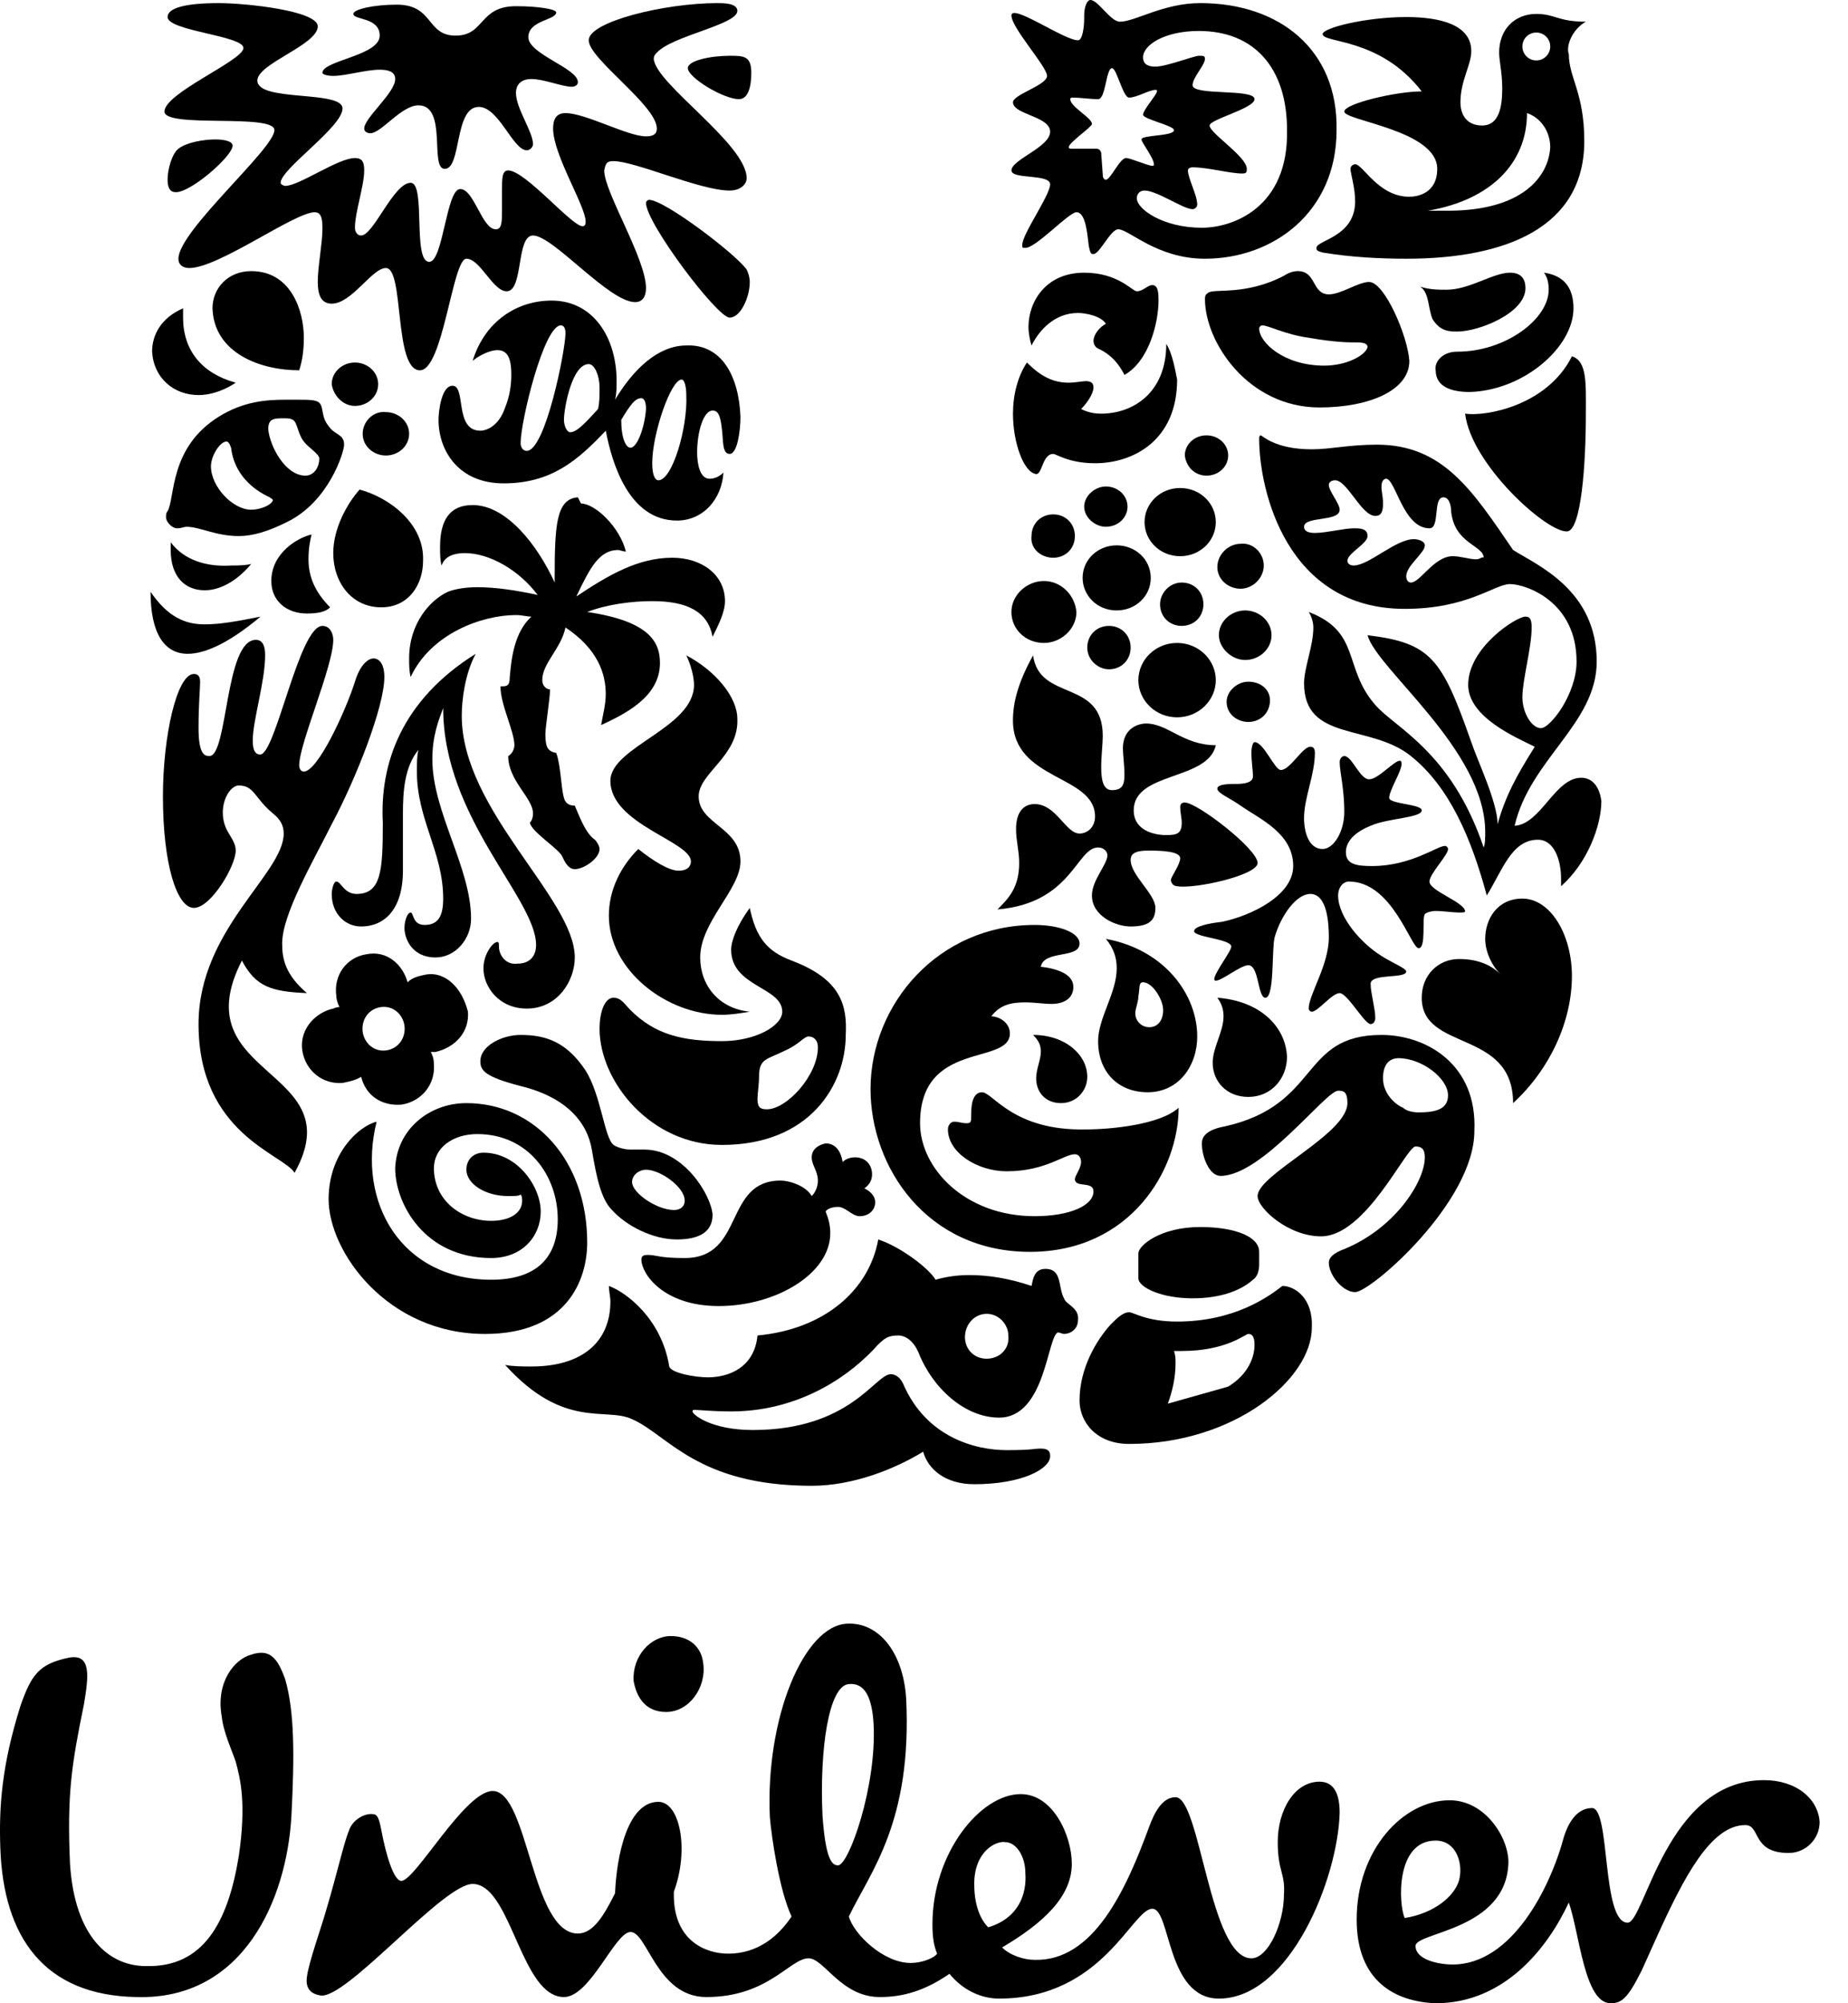 <svg width="60" height="65" viewBox="0 0 60 65" fill="none" xmlns="http://www.w3.org/2000/svg">
<path d="M57.27 57.761C58.325 57.761 59.029 58.364 59.079 59.118C59.079 59.671 58.627 60.124 58.074 60.124C56.867 60.124 57.169 59.219 56.666 59.219C55.54 59.219 54.656 60.95 53.813 62.803L53.684 63.088L53.491 63.518L53.298 63.944C52.846 64.849 52.645 65 52.293 65C51.438 65 51.287 62.738 50.935 61.732C50.232 63.24 48.824 65 46.612 65C45.305 64.95 44.048 64.296 44.048 62.285C44.048 60.023 45.556 58.414 47.065 58.414C48.221 58.414 48.975 59.621 48.975 60.425C48.925 62.637 45.959 62.688 45.959 63.14C45.959 63.592 46.713 63.743 47.165 63.743C49.075 63.743 50.332 61.28 50.785 59.571C50.885 59.269 51.137 58.666 51.69 58.666C52.293 58.666 51.991 62.386 52.846 62.386C53.399 62.386 54.102 57.761 57.27 57.761ZM27.509 52.684C28.515 52.633 29.319 53.589 29.42 55.097C29.621 59.118 28.263 60.727 27.56 62.185C27.71 62.738 28.666 63.693 29.57 63.693C29.922 63.693 30.325 63.542 30.425 63.391C30.325 63.14 30.274 62.889 30.274 62.436C30.274 60.124 31.833 58.214 33.14 58.214C34.195 58.214 34.799 59.571 34.799 60.476C34.799 61.531 33.894 62.386 32.536 63.19C32.788 63.442 33.24 63.592 33.592 63.592C35.502 63.643 36.558 61.33 37.312 59.269C37.463 58.867 37.714 58.314 38.167 58.314C38.971 58.314 39.273 63.542 40.63 63.542C41.183 63.542 41.686 62.386 41.686 61.481C41.736 60.777 41.485 60.727 41.485 59.772C41.485 58.716 42.038 57.811 42.842 57.811C43.345 57.811 43.495 58.264 43.495 58.817C43.445 60.928 41.887 64.849 39.574 64.849C37.865 64.849 38.016 61.934 37.413 61.934C36.759 61.934 35.804 64.849 32.436 64.849C31.883 64.849 31.28 64.598 30.827 64.045C30.023 64.598 29.319 64.799 28.565 64.799C27.308 64.799 26.755 63.542 26.253 63.542C25.649 63.542 24.945 64.799 22.935 64.799C21.326 64.799 21.024 62.688 20.471 62.688C19.969 62.688 19.164 64.799 18.31 64.799C17.623 64.799 17.2 63.926 16.8 63.031L16.681 62.763C16.303 61.917 15.927 61.129 15.344 61.129C14.887 61.129 13.936 61.98 12.974 62.857L12.712 63.096C11.752 63.971 10.826 64.797 10.417 64.749C10.065 64.698 9.915 64.497 9.965 64.145C10.015 63.693 10.468 62.436 10.618 61.883C10.92 60.878 11.171 59.772 11.322 59.42C11.423 59.068 11.825 58.817 12.127 58.867C12.277 58.867 12.328 59.118 12.378 59.37C12.529 60.174 12.78 61.029 13.031 61.029C13.484 61.029 15.092 58.113 15.997 58.113C17.154 58.113 17.254 62.738 18.762 62.738C19.265 62.738 19.617 62.135 19.969 61.431C20.019 60.224 20.371 58.465 21.376 58.465C22.08 58.465 22.382 60.023 21.879 61.38C21.829 62.989 22.935 63.391 23.639 63.391C24.141 63.391 24.996 63.24 25.7 62.185C25.297 61.33 25.046 59.571 24.996 58.968C24.845 55.75 26.102 52.734 27.509 52.684ZM8.155 53.689C8.758 53.488 9.01 53.79 9.261 54.493C9.563 55.549 9.563 56.957 9.462 58.917C9.311 61.632 7.904 64.9 4.435 64.799C1.419 64.749 0.112 62.838 0.011 59.973C-0.039 58.616 0.062 57.258 0.665 55.348C1.017 54.343 1.268 53.991 2.223 53.79C2.977 53.639 2.877 54.393 2.726 55.298C2.324 57.258 2.173 58.214 2.273 60.476C2.424 62.838 3.53 63.794 4.737 63.794C6.597 63.844 7.401 62.386 7.753 60.224C8.004 58.515 7.803 57.711 7.652 57.158C7.552 56.856 7.25 56.203 7.2 55.7C6.999 54.594 7.602 53.84 8.155 53.689ZM32.637 59.772C32.335 59.722 31.631 60.074 31.631 61.129C31.631 61.984 31.933 62.386 32.084 62.537C33.089 62.235 33.341 61.431 33.291 60.777C33.291 60.224 32.989 59.772 32.637 59.772ZM46.612 59.722C45.305 59.722 45.406 61.783 45.607 62.235C46.562 62.084 47.215 61.531 47.366 61.029C47.517 60.526 47.316 59.722 46.612 59.722ZM27.56 54.644C26.906 54.694 26.605 56.756 26.705 58.917C26.806 60.325 27.007 60.526 27.208 60.526C27.56 60.526 28.465 57.962 28.364 55.951C28.314 55.046 28.062 54.594 27.56 54.644ZM21.779 53.086C22.382 53.086 22.784 53.438 22.834 53.991C22.935 54.745 22.382 55.549 21.628 55.549C20.974 55.549 20.672 55.097 20.572 54.544C20.522 53.739 21.125 53.086 21.779 53.086Z" fill="black"/>
<path fill-rule="evenodd" clip-rule="evenodd" d="M34.547 42.127C34.346 41.775 34.497 41.172 33.944 41.172C33.592 41.172 33.542 41.473 33.492 41.725C32.738 41.473 32.084 41.373 31.481 41.373C31.079 41.373 30.727 41.423 30.375 41.524C30.174 41.172 29.269 40.468 28.515 40.217C28.213 41.876 26.756 43.132 24.594 43.333C24.493 44.389 23.639 44.691 22.985 44.691C22.533 44.691 21.779 44.54 21.729 44.339C21.477 42.78 20.321 41.926 19.768 41.725C19.768 41.876 19.818 42.077 19.818 42.227C19.818 43.534 18.913 44.339 17.254 44.339C17.003 44.339 16.651 44.339 16.4 44.288C18.31 46.4 19.667 45.646 20.522 46.048C21.678 46.551 22.633 48.21 26.353 48.21C27.711 48.21 29.068 47.657 29.973 47.104C30.124 47.657 30.677 48.159 31.632 48.159C33.19 48.159 34.095 47.657 34.095 47.254C34.095 47.154 34.095 47.003 33.794 47.003C33.542 47.003 33.542 47.053 32.688 47.053C31.682 47.053 30.073 46.651 29.319 44.892C29.169 44.59 28.968 44.59 28.917 44.59C28.415 44.59 27.61 46.4 24.443 46.4C23.086 46.4 22.483 45.897 22.483 45.797C22.483 45.797 22.483 45.746 22.533 45.746C22.684 45.746 23.136 45.797 23.739 45.797C25.75 45.797 27.359 44.842 28.364 43.786C28.716 43.384 28.867 43.333 29.169 43.333C29.42 43.333 29.671 43.534 29.822 43.886C30.274 45.042 31.33 45.998 32.436 45.998C33.944 45.998 33.995 43.384 34.346 43.233C34.397 43.233 34.497 43.283 34.547 43.283C34.749 43.283 35 43.132 35 42.831C35.05 42.428 34.598 42.328 34.547 42.127ZM32.034 44.087C31.632 44.087 31.33 43.786 31.33 43.384C31.33 42.981 31.632 42.63 32.034 42.63C32.436 42.63 32.738 42.981 32.738 43.333C32.788 43.786 32.436 44.087 32.034 44.087Z" fill="black"/>
<path fill-rule="evenodd" clip-rule="evenodd" d="M26.806 37.1C27.158 37.1 27.309 37.401 27.359 37.703C27.459 37.602 27.61 37.552 27.761 37.552C28.113 37.552 28.314 37.803 28.314 38.105C28.314 38.306 28.213 38.457 28.063 38.558C28.264 38.658 28.415 38.809 28.415 39.01C28.415 39.261 28.213 39.462 27.912 39.462C27.661 39.462 27.459 39.161 27.208 39.161C27.057 39.161 26.856 39.211 26.806 39.312C26.907 39.563 26.957 39.764 26.957 40.016C26.957 41.322 25.197 42.378 23.337 42.378C21.527 42.378 20.824 41.322 20.824 40.87C20.824 40.77 20.874 40.719 21.025 40.719C21.326 40.719 21.377 40.82 22.231 40.82C24.192 40.82 23.488 38.306 25.348 38.306C25.599 38.306 26.152 38.457 26.354 38.809C26.504 38.658 26.555 38.457 26.555 38.306C26.555 38.005 26.354 37.804 26.354 37.552C26.354 37.301 26.555 37.15 26.806 37.1Z" fill="black"/>
<path fill-rule="evenodd" clip-rule="evenodd" d="M15.143 35.793C17.355 35.793 19.065 37.653 19.065 40.317C19.065 41.524 18.411 43.283 15.747 43.283C12.58 43.283 10.669 40.619 10.669 38.91C10.669 37.452 11.624 36.547 12.228 36.396C11.574 39.01 13.032 41.524 15.948 41.524C17.406 41.524 18.109 40.82 18.109 39.563C18.109 38.155 17.154 36.798 15.495 36.798C14.691 36.798 14.088 37.251 14.088 37.904C14.088 38.96 14.993 39.613 15.948 39.613C16.551 39.613 16.953 39.362 16.953 38.96C16.953 38.91 16.953 38.809 16.903 38.759C16.853 38.809 16.702 38.809 16.501 38.809C15.747 38.809 15.143 38.407 15.143 37.954C15.143 37.602 15.395 37.401 15.696 37.401C16.802 37.401 17.556 38.507 17.556 39.312C17.556 40.116 16.953 40.82 15.948 40.82C13.786 40.82 12.831 39.06 12.831 37.904C12.881 36.647 13.937 35.793 15.143 35.793Z" fill="black"/>
<path fill-rule="evenodd" clip-rule="evenodd" d="M41.636 41.725C41.183 42.077 40.077 42.881 38.217 42.881C37.212 42.881 36.81 42.579 36.659 42.579C36.458 42.579 36.257 42.78 36.056 42.981C35.603 43.484 35.05 44.389 35.05 45.445C35.05 46.148 35.603 46.852 36.659 46.852C40.077 46.852 42.591 44.741 42.591 43.082C42.641 42.127 42.038 41.725 41.636 41.725ZM39.876 44.992L37.916 45.545C38.066 45.143 38.167 44.691 38.167 44.238C38.167 44.087 38.167 43.987 38.117 43.836H38.368C39.826 43.836 40.429 43.283 40.53 43.283C40.63 43.283 40.731 43.333 40.731 43.635C40.731 44.037 40.53 44.59 39.876 44.992Z" fill="black"/>
<path fill-rule="evenodd" clip-rule="evenodd" d="M38.72 42.127C39.524 42.127 40.228 41.926 40.681 41.524C40.831 41.423 40.882 41.222 40.882 41.021V40.619C40.882 40.116 40.077 39.814 38.971 39.814C37.664 39.814 36.96 40.418 36.96 40.669V41.473C36.96 41.775 37.715 42.127 38.72 42.127Z" fill="black"/>
<path fill-rule="evenodd" clip-rule="evenodd" d="M44.853 33.581C42.188 33.581 42.892 35.843 39.775 36.547C39.222 36.647 39.021 36.848 39.021 37.1C39.021 37.552 39.273 38.155 39.624 38.155C40.982 38.155 43.043 35.391 43.445 35.391C43.596 35.391 43.747 35.391 43.747 35.793C43.747 36.798 40.831 38.105 40.831 38.809C40.831 39.211 41.836 40.116 42.892 40.116C44.35 40.116 45.657 37.2 45.959 37.2C46.21 37.2 46.26 37.351 46.26 37.552C46.26 38.356 45.255 39.915 43.546 40.568C43.194 40.719 43.144 40.87 43.144 40.971C43.144 41.373 43.596 41.926 43.998 41.926C44.501 41.926 47.869 39.01 47.869 36.698C47.969 34.536 46.31 33.581 44.853 33.581ZM46.059 36.094C45.858 36.094 45.657 36.044 45.556 35.944C45.305 35.843 44.903 35.491 44.903 34.988C44.903 34.486 45.154 34.335 45.406 34.335C46.16 34.335 47.014 34.988 47.014 35.541C47.014 35.994 46.612 36.094 46.059 36.094Z" fill="black"/>
<path fill-rule="evenodd" clip-rule="evenodd" d="M20.924 37.301H20.472C20.321 37.301 20.07 37.251 19.919 37.15C19.617 36.899 19.517 35.541 19.014 34.737C18.411 33.832 17.757 33.581 16.903 33.581C16.299 33.581 15.596 33.933 15.596 34.435C15.596 34.737 15.746 34.938 16.903 35.24C18.361 35.592 19.064 36.396 19.215 37.301C19.366 38.206 19.517 38.91 19.869 39.261C20.321 39.764 21.176 40.217 21.98 40.217C22.634 40.217 23.136 40.016 23.136 39.412C23.086 38.759 22.181 37.301 20.924 37.301ZM21.88 39.261C21.327 39.261 20.522 38.708 20.522 38.356C20.522 38.105 20.774 37.954 20.975 37.954C21.427 37.954 22.231 38.507 22.231 38.96C22.231 39.111 22.131 39.261 21.88 39.261Z" fill="black"/>
<path fill-rule="evenodd" clip-rule="evenodd" d="M31.883 35.441C31.531 35.441 31.531 35.994 31.531 36.195C31.531 36.396 31.531 36.446 31.38 36.446C31.229 36.446 31.129 36.396 30.978 36.396C30.878 36.396 30.777 36.496 30.777 36.647C30.777 37.401 31.732 38.005 32.687 38.005C33.944 38.005 34.547 37.452 34.899 37.452C35.05 37.452 35.1 37.602 35.1 37.703C35.1 37.904 34.899 38.155 34.899 38.256C34.899 38.558 35.502 38.306 35.502 38.658C35.502 39.111 34.748 39.462 33.592 39.462C31.33 39.462 29.872 37.904 29.872 36.446C29.872 33.732 32.788 34.586 32.788 33.531C32.788 33.179 32.436 32.978 32.185 32.978C32.486 32.575 32.888 32.525 33.291 32.525C33.592 32.525 33.894 32.575 34.145 32.575C34.497 32.575 34.849 32.425 34.849 32.022C34.849 31.771 34.648 31.469 33.793 31.369C33.894 30.816 35.05 31.118 35.05 30.615C35.05 30.263 34.397 30.012 33.592 30.012C30.475 30.012 28.264 32.575 28.264 35.34C28.264 37.854 30.073 40.619 33.441 40.619C36.709 40.619 38.267 37.954 38.267 35.944C37.664 36.496 36.055 36.647 35.251 36.647C32.888 36.698 32.235 35.441 31.883 35.441Z" fill="black"/>
<path fill-rule="evenodd" clip-rule="evenodd" d="M34.447 35.793C34.95 35.793 35.301 35.391 35.301 34.938C35.301 34.234 34.598 33.581 33.542 33.581C33.743 33.782 33.793 33.933 33.793 34.134C33.793 34.385 33.642 34.687 33.642 34.988C33.642 35.441 33.944 35.793 34.447 35.793ZM39.524 32.374C39.675 32.575 39.725 32.776 39.725 32.978C39.725 33.48 39.373 33.983 39.373 34.486C39.373 35.089 39.826 35.592 40.529 35.592C41.284 35.592 41.786 34.988 41.786 34.285C41.736 33.279 40.881 32.475 39.524 32.374ZM35.905 30.464C36.156 30.766 36.257 31.067 36.257 31.419C36.257 32.224 35.653 33.028 35.653 33.782C35.653 34.787 36.307 35.441 37.262 35.441C38.267 35.441 38.871 34.586 38.871 33.631C38.871 32.274 37.815 30.816 35.905 30.464ZM37.312 33.33C37.061 33.33 36.86 33.128 36.86 32.877C36.86 32.726 36.96 32.525 36.96 32.324C37.011 32.073 36.96 31.872 37.111 31.872C37.413 31.872 37.765 32.425 37.765 32.776C37.765 33.078 37.614 33.33 37.312 33.33Z" fill="black"/>
<path fill-rule="evenodd" clip-rule="evenodd" d="M25.7 31.168C24.896 30.866 24.544 30.414 24.343 29.459C23.941 30.012 23.739 30.514 23.739 30.816C23.739 32.022 25.398 32.022 25.398 32.827C25.398 33.279 24.544 33.782 23.438 33.782C22.181 33.782 21.276 33.581 20.472 32.776C20.271 32.575 20.17 32.374 19.919 32.374C19.617 32.374 19.466 32.877 19.466 33.38C19.466 35.089 21.125 37.15 23.438 37.15C26.303 37.15 27.459 35.19 27.459 33.581C27.51 32.626 27.309 31.771 25.7 31.168ZM24.896 35.994C24.644 35.994 24.594 35.893 24.594 35.642C24.594 35.491 24.644 35.19 24.644 34.938C24.644 34.335 24.896 34.385 25.499 34.084C25.951 33.882 26.102 33.631 26.253 33.631C26.404 33.631 26.555 33.732 26.555 33.983C26.555 34.888 25.549 35.994 24.896 35.994Z" fill="black"/>
<path fill-rule="evenodd" clip-rule="evenodd" d="M22.03 28.252C21.729 28.252 21.226 27.951 20.723 27.548C20.17 28.101 19.768 28.855 19.768 29.71C19.768 31.469 21.628 32.927 23.438 32.927C23.739 32.927 24.041 32.877 24.343 32.827C23.337 32.726 22.734 31.972 22.734 31.067C22.734 29.911 24.041 28.855 24.041 27.951C24.041 26.845 22.684 26.744 22.684 25.839C22.684 25.085 23.991 24.532 23.94 23.326C23.94 22.622 23.237 21.767 22.282 21.265C22.432 21.566 22.533 21.968 22.533 22.22C22.533 23.627 19.818 24.23 19.818 25.336C19.818 26.744 22.432 27.297 22.432 27.951C22.432 28.101 22.332 28.252 22.03 28.252Z" fill="black"/>
<path fill-rule="evenodd" clip-rule="evenodd" d="M49.428 29.157C50.332 29.157 51.036 30.313 51.036 31.671C51.036 33.128 50.332 34.687 49.126 35.793C49.126 33.38 46.16 34.134 46.16 32.374C46.16 31.62 46.713 31.118 47.367 31.118C47.919 31.118 48.372 31.268 48.724 31.62C48.422 31.319 48.221 30.866 48.221 30.464C48.221 29.811 48.623 29.157 49.428 29.157Z" fill="black"/>
<path fill-rule="evenodd" clip-rule="evenodd" d="M13.836 31.62C13.585 31.671 13.383 31.721 13.233 31.872C13.082 31.319 12.579 30.816 11.875 30.967C11.272 31.067 10.82 31.62 10.92 32.324C10.92 32.425 10.97 32.575 11.021 32.676C11.021 32.676 10.92 32.676 10.82 32.726C10.317 32.827 9.714 33.33 9.814 34.084C9.915 34.737 10.468 35.19 11.121 35.139C11.373 35.089 11.574 35.039 11.725 34.938C11.875 35.541 12.378 35.893 13.032 35.843C13.685 35.742 14.138 35.19 14.087 34.536C14.087 34.335 14.037 34.234 13.987 34.134H14.138C14.791 33.983 15.243 33.48 15.193 32.827C14.992 32.022 14.439 31.52 13.836 31.62ZM12.529 34.084C12.127 34.134 11.825 33.832 11.775 33.48C11.725 33.078 11.976 32.726 12.378 32.676C12.78 32.626 13.082 32.927 13.132 33.279C13.182 33.681 12.931 34.033 12.529 34.084Z" fill="black"/>
<path fill-rule="evenodd" clip-rule="evenodd" d="M46.411 28.604C46.411 28.353 47.015 27.749 47.015 27.548C47.015 27.498 46.964 27.448 46.914 27.448C46.663 27.448 45.808 28.101 44.551 28.101C44.049 28.101 43.697 28.051 43.697 27.649C43.697 27.297 43.998 26.995 44.501 26.794C45.054 26.543 46.16 26.543 46.16 26.292C46.16 26.09 45.104 26.09 45.104 25.889C45.104 25.638 45.506 25.035 45.506 24.783C45.506 24.783 45.506 24.683 45.456 24.683C45.255 24.683 44.752 25.286 44.451 25.286C44.149 25.286 43.898 24.532 43.646 24.532C43.596 24.532 43.496 24.582 43.496 24.733C43.496 25.035 43.646 25.588 43.646 26.342C43.646 26.995 43.294 27.548 42.943 27.548C42.49 27.548 42.339 26.995 42.339 26.543C42.339 25.889 42.691 25.135 42.691 24.432C42.691 24.281 42.641 24.23 42.541 24.23C42.289 24.23 41.887 24.985 41.585 24.985C41.384 24.985 41.032 24.08 40.731 24.08C40.681 24.08 40.63 24.23 40.63 24.432C40.63 24.683 40.681 25.035 40.681 25.186C40.681 25.387 40.429 25.437 40.127 25.437C39.926 25.437 39.524 25.437 39.524 25.588C39.524 25.739 39.926 25.889 40.278 26.141C40.932 26.593 41.987 27.046 41.987 28.101C41.987 29.056 40.63 29.71 39.675 29.911C39.223 29.961 38.77 30.062 38.77 30.213C38.77 30.414 39.977 30.464 39.977 30.715C39.977 30.866 39.424 31.57 39.424 31.771C39.424 31.821 39.474 31.821 39.474 31.821C39.675 31.821 40.278 31.319 40.53 31.319C40.882 31.319 40.831 32.374 41.083 32.374C41.384 32.374 41.284 30.816 41.384 30.414C41.585 29.71 42.088 29.006 42.541 29.006C43.093 29.006 43.144 29.961 43.144 30.414C43.144 31.319 42.49 32.274 42.49 32.726C42.49 32.776 42.541 32.827 42.591 32.827C42.792 32.827 43.244 32.224 43.496 32.224C43.747 32.224 44.3 33.229 44.501 33.229C44.602 33.229 44.652 33.128 44.652 33.028C44.652 32.726 44.501 32.224 44.501 31.922C44.501 31.57 45.657 31.771 45.657 31.52C45.657 31.419 45.154 31.218 44.853 31.017C44.199 30.615 43.445 29.76 43.445 29.056C43.445 28.805 43.596 28.604 43.797 28.604C45.205 28.604 45.808 30.766 46.059 30.766C46.311 30.766 46.16 29.811 46.261 29.66C46.311 29.609 46.462 29.559 46.612 29.559C46.864 29.559 47.165 29.609 47.367 29.609C47.517 29.609 47.568 29.609 47.568 29.559C47.517 29.258 46.411 28.906 46.411 28.604Z" fill="black"/>
<path fill-rule="evenodd" clip-rule="evenodd" d="M40.831 28.001C40.831 27.548 38.871 26.04 38.468 26.04C38.368 26.04 38.318 26.09 38.318 26.191C38.318 26.342 38.368 26.543 38.368 26.694C38.368 27.046 38.217 27.096 37.865 27.096C37.463 27.096 36.809 26.945 36.809 26.292C36.809 25.035 39.222 25.336 39.474 24.18C38.418 24.18 37.916 23.476 37.212 23.476C36.96 23.476 36.458 23.627 36.458 24.281C36.458 24.482 36.508 24.834 36.508 25.135C36.508 25.437 36.458 25.638 36.106 25.638C35.804 25.638 35.754 25.286 35.754 24.884C35.754 24.532 35.804 24.13 35.804 23.879C35.804 22.019 33.743 22.773 33.542 21.265C33.039 22.169 32.888 22.823 32.888 23.376C32.888 25.336 35.553 25.135 35.553 26.493C35.553 26.845 35.301 27.046 35.05 27.046C34.598 27.046 34.296 26.09 33.592 26.09C33.24 26.09 32.989 26.342 32.989 26.895C32.989 27.297 33.09 27.599 33.09 28.001C33.09 28.805 32.738 29.157 32.386 29.509C34.799 29.308 34.95 27.498 35.653 27.498C35.854 27.498 35.955 27.649 35.955 27.749C35.955 28.051 35.452 28.554 35.452 29.056C35.452 29.71 36.206 30.062 36.709 30.062C37.312 30.062 37.513 29.861 37.513 29.459C37.513 29.006 36.709 28.403 36.709 27.9C36.709 27.649 36.96 27.599 37.312 27.599C38.066 27.599 38.318 27.699 38.318 27.85C38.318 28.051 38.016 28.453 38.016 28.554C38.016 28.604 38.066 28.755 38.217 28.755C38.77 28.855 40.831 28.403 40.831 28.001Z" fill="black"/>
<path fill-rule="evenodd" clip-rule="evenodd" d="M15.445 21.214C15.093 21.868 14.992 22.722 14.992 23.225C14.992 26.292 18.662 29.157 18.662 31.067C18.662 31.821 18.109 32.726 17.104 32.726C16.199 32.726 15.696 32.022 15.696 31.419C15.696 30.967 15.998 30.565 16.149 30.565C16.199 30.565 16.199 30.615 16.199 30.715C16.199 30.967 16.4 31.319 16.802 31.268C17.204 31.268 17.405 31.017 17.405 30.665C17.405 29.157 14.389 26.543 14.389 22.974C14.238 23.376 14.037 23.879 14.037 24.633C14.037 26.342 15.294 28.152 15.294 29.811C15.294 30.464 14.791 31.067 14.138 31.067C13.384 31.067 13.132 30.464 13.132 30.112C13.132 29.861 13.233 29.609 13.334 29.609C13.434 29.609 13.384 30.012 13.786 30.012C14.238 30.012 14.389 29.71 14.389 29.157C14.389 27.649 13.535 26.593 13.535 25.035C13.535 24.783 13.535 24.532 13.585 24.331C13.132 24.884 13.082 25.688 13.082 26.392V28.252C13.082 29.509 12.479 30.062 11.725 30.062C11.222 30.062 10.77 29.66 10.77 29.006C10.77 28.906 10.82 28.604 10.921 28.604C11.071 28.604 11.172 29.006 11.574 29.006C12.378 29.006 12.429 28.252 12.429 26.694C12.328 24.784 13.032 22.722 15.445 21.214Z" fill="black"/>
<path fill-rule="evenodd" clip-rule="evenodd" d="M10.468 20.309C10.719 20.309 10.82 20.561 10.82 20.762C10.82 21.616 9.714 24.13 9.714 24.834C9.714 24.934 9.764 25.035 9.865 25.035C10.317 25.035 11.222 23.074 11.524 22.119C11.675 21.616 11.926 21.365 12.127 21.365C12.328 21.365 12.479 21.566 12.479 21.968C12.479 22.923 11.574 25.236 10.77 26.744C10.166 27.951 9.161 29.66 9.161 30.615C9.161 31.118 9.261 31.62 9.965 32.224C8.809 32.173 8.306 32.022 7.854 31.168C5.893 34.988 11.473 34.636 9.563 38.055C9.211 37.452 6.446 36.798 6.446 33.229C6.446 30.162 9.211 28.353 9.211 27.046C9.211 26.794 9.111 26.593 8.859 26.392C8.256 25.889 8.256 25.487 7.753 25.487C7.401 25.487 6.999 26.292 7.401 26.995C7.552 27.247 7.653 27.398 7.653 27.599C7.653 28.101 6.848 29.459 6.295 29.459C5.743 29.459 5.29 28.051 5.29 25.839C5.29 23.879 5.743 21.868 6.295 21.868C6.446 21.868 6.497 21.968 6.497 22.119C6.497 22.37 6.446 22.823 6.446 23.627C6.446 24.482 6.647 24.532 6.798 24.532C7.401 24.532 7.301 20.762 8.306 20.762C8.558 20.762 8.608 21.013 8.608 21.265C8.608 22.119 8.206 23.376 8.206 24.029C8.206 24.381 8.306 24.482 8.457 24.482C8.96 24.431 9.714 20.309 10.468 20.309Z" fill="black"/>
<path fill-rule="evenodd" clip-rule="evenodd" d="M51.338 25.236C50.483 25.236 50.031 26.744 49.176 26.794C49.679 24.633 51.841 23.476 51.841 21.466C51.841 19.153 49.931 18.349 49.126 17.846C47.819 15.936 46.864 14.428 44.702 14.428C43.797 14.428 43.194 14.579 42.591 14.579C41.384 14.579 40.982 14.126 40.932 14.126C40.932 14.126 40.882 14.126 40.882 14.227C40.882 15.936 41.787 19.756 45.607 19.756C47.668 19.756 48.523 18.952 49.026 18.952C49.528 18.952 51.187 19.505 51.187 21.466C51.187 22.521 50.333 23.627 50.031 23.627C49.729 23.627 49.428 23.125 49.428 22.622C49.428 22.069 49.729 21.013 49.729 20.36C49.729 20.108 49.679 20.008 49.528 20.008C49.227 20.008 47.668 21.013 47.668 22.22C47.668 23.275 49.227 23.929 49.83 24.23C49.227 25.186 48.875 25.839 48.623 26.744C48.623 26.04 47.97 24.683 47.769 24.08C46.814 21.365 46.462 20.862 44.401 20.611C44.702 21.717 48.221 24.331 48.221 26.995C48.221 27.146 48.221 27.398 48.171 27.498C47.115 24.381 45.306 23.627 44.652 22.873C43.596 21.667 44.2 20.51 42.49 19.857C42.591 20.008 42.641 20.209 42.641 20.36C42.641 20.963 42.34 21.667 42.34 22.169C42.34 24.08 44.501 23.476 45.808 24.532C47.065 25.538 47.769 27.196 48.272 29.056C48.774 28.252 49.076 27.247 49.931 27.247C50.483 27.247 50.684 27.951 50.684 28.503V28.755C51.539 28.001 51.992 26.794 51.992 25.99C51.941 25.588 51.74 25.236 51.338 25.236ZM47.92 18.148C47.719 18.148 47.417 18.047 47.166 18.047C46.562 18.047 46.11 18.902 45.808 18.902C45.708 18.902 45.657 18.801 45.657 18.701C45.657 18.349 46.261 17.947 46.261 17.695C46.261 17.544 46.009 17.494 45.909 17.494C45.306 17.494 44.451 18.349 43.948 18.349C43.848 18.349 43.747 18.299 43.747 18.198C43.747 17.947 44.401 17.645 44.401 17.394C44.401 17.142 44.149 17.142 43.948 17.142C43.647 17.142 43.043 17.293 42.691 17.293C42.49 17.293 42.34 17.243 42.34 17.092C42.34 16.74 43.496 16.941 43.496 16.539C43.496 16.338 43.144 15.936 43.144 15.735C43.144 15.634 43.245 15.584 43.345 15.584C43.747 15.584 44.2 16.74 44.652 16.74C44.853 16.74 44.903 16.589 44.903 16.338C44.903 16.087 44.853 15.986 44.853 15.785C44.853 15.584 44.954 15.534 45.004 15.534C45.306 15.534 45.557 17.142 46.411 17.142C46.763 17.142 46.512 16.137 46.864 16.137C47.065 16.137 47.115 16.439 47.115 16.589C47.216 17.645 48.171 17.695 48.171 18.097C48.121 18.047 48.07 18.148 47.92 18.148Z" fill="black"/>
<path fill-rule="evenodd" clip-rule="evenodd" d="M35.904 15.785C36.307 15.785 36.608 16.087 36.608 16.439C36.608 16.79 36.307 17.092 35.904 17.092C35.553 17.092 35.201 16.79 35.201 16.439C35.201 16.087 35.553 15.785 35.904 15.785ZM40.529 22.119C40.177 22.119 39.825 22.421 39.825 22.773C39.825 23.175 40.177 23.426 40.529 23.426C40.931 23.426 41.233 23.125 41.233 22.722C41.233 22.37 40.931 22.119 40.529 22.119ZM38.217 20.862C37.513 20.862 36.96 21.415 36.96 22.069C36.96 22.722 37.513 23.275 38.217 23.275C38.921 23.275 39.474 22.722 39.474 22.069C39.474 21.415 38.921 20.862 38.217 20.862ZM36.005 20.309C35.603 20.309 35.301 20.611 35.301 21.013C35.301 21.415 35.653 21.717 36.005 21.717C36.407 21.717 36.709 21.415 36.709 21.013C36.709 20.611 36.407 20.309 36.005 20.309ZM40.429 21.415C40.881 21.415 41.283 21.063 41.283 20.611C41.283 20.159 40.881 19.807 40.429 19.807C39.976 19.807 39.574 20.159 39.574 20.611C39.574 21.013 39.976 21.415 40.429 21.415ZM33.894 18.852C33.341 18.852 32.838 19.304 32.838 19.857C32.838 20.41 33.29 20.862 33.894 20.862C34.447 20.862 34.949 20.41 34.949 19.857C34.899 19.304 34.447 18.852 33.894 18.852ZM37.664 19.606C37.664 20.008 37.965 20.309 38.368 20.309C38.77 20.309 39.072 20.008 39.072 19.606C39.072 19.203 38.77 18.902 38.368 18.902C37.965 18.902 37.664 19.254 37.664 19.606ZM36.256 19.807C36.86 19.807 37.362 19.354 37.362 18.751C37.362 18.148 36.86 17.695 36.256 17.695C35.653 17.695 35.15 18.148 35.15 18.751C35.15 19.304 35.603 19.807 36.256 19.807ZM40.278 19.103C40.68 19.103 41.032 18.751 41.032 18.349C41.032 17.947 40.68 17.595 40.278 17.645C39.876 17.645 39.524 17.997 39.524 18.399C39.524 18.801 39.876 19.103 40.278 19.103ZM34.195 18.097C34.597 18.097 34.899 17.796 34.899 17.394C34.899 16.991 34.597 16.69 34.195 16.69C33.793 16.69 33.491 16.991 33.491 17.394C33.441 17.796 33.793 18.097 34.195 18.097ZM38.317 18.047C38.971 18.047 39.474 17.544 39.474 16.941C39.474 16.338 38.971 15.835 38.317 15.835C37.664 15.835 37.161 16.338 37.161 16.941C37.161 17.544 37.664 18.047 38.317 18.047ZM39.172 15.433C39.574 15.433 39.876 15.132 39.876 14.78C39.876 14.428 39.574 14.126 39.172 14.126C38.77 14.126 38.468 14.428 38.468 14.78C38.519 15.182 38.82 15.433 39.172 15.433Z" fill="black"/>
<path fill-rule="evenodd" clip-rule="evenodd" d="M18.863 16.338C19.316 16.338 20.12 17.092 20.321 17.896C20.22 17.896 20.12 17.846 20.07 17.846C19.466 17.846 19.165 18.399 18.712 19.354C19.768 18.65 20.723 18.097 21.829 18.097C22.784 18.097 23.538 18.65 23.538 19.505C23.538 19.857 23.337 20.259 23.136 20.661C22.985 19.857 22.332 19.505 21.175 19.505C20.522 19.505 19.718 19.606 19.064 19.857C21.125 20.159 21.427 20.862 21.427 21.516C21.427 22.622 20.271 23.175 19.517 23.527C19.567 23.225 19.667 22.873 19.667 22.521C19.667 21.868 19.416 21.063 18.36 20.36C18.21 21.063 17.606 21.516 17.606 22.069C17.606 22.27 17.757 22.37 17.858 22.37C17.858 22.672 17.707 23.577 17.707 23.828C17.707 24.281 17.807 24.381 18.059 24.431C18.21 24.834 18.21 25.538 18.31 25.889C18.36 26.09 18.511 26.141 18.662 26.141C18.813 26.493 19.014 27.046 19.316 27.247C19.366 27.297 19.466 27.448 19.466 27.548C19.466 27.85 18.964 28.202 18.662 28.202C18.561 28.202 18.411 28.152 18.26 27.8C18.159 27.548 17.254 26.995 17.204 26.694C17.254 26.643 17.305 26.543 17.305 26.392C17.305 25.889 16.5 25.336 16.5 24.532C16.601 24.482 16.701 24.331 16.701 24.18C16.701 23.728 16.249 22.873 16.249 22.27C16.45 22.27 16.551 22.27 16.551 21.968C16.601 21.365 16.701 20.51 17.254 20.008C17.104 20.008 16.953 19.957 16.752 19.957C15.646 19.957 13.987 20.561 13.333 21.968C13.283 21.767 13.283 21.566 13.283 21.365C13.283 20.209 13.987 19.455 14.54 19.203C14.791 19.103 15.143 19.053 15.495 19.053C16.098 19.053 16.752 19.153 17.456 19.304C16.852 18.5 15.897 17.947 15.093 17.947C14.741 17.947 14.439 18.047 14.339 18.349C14.288 18.198 14.288 17.947 14.288 17.745C14.288 16.891 14.59 16.388 15.344 16.388C16.45 16.388 17.456 17.695 18.009 18.902V18.751C18.009 17.042 18.059 16.187 18.762 16.137L18.863 16.338Z" fill="black"/>
<path fill-rule="evenodd" clip-rule="evenodd" d="M4.888 19.203C4.888 20.561 5.34 21.214 6.095 21.214C6.698 21.214 7.502 20.812 8.457 20.008C7.703 20.159 7.15 20.259 6.647 20.259C5.994 20.259 5.441 20.008 4.888 19.203ZM10.116 17.343C9.664 17.444 8.809 17.947 8.809 18.852C8.809 19.505 9.312 19.907 9.965 19.907C10.317 19.907 10.569 19.857 10.719 19.706C10.217 19.203 10.016 18.701 10.016 18.148C10.016 17.796 10.066 17.544 10.116 17.343ZM11.675 15.886C11.272 16.338 10.82 17.142 10.82 17.947C10.82 18.902 11.423 19.706 12.378 19.706C13.283 19.706 13.736 18.952 13.736 18.198C13.786 16.991 12.63 16.137 11.675 15.886ZM5.542 17.595V17.846C5.542 18.701 5.994 19.153 6.647 19.153C7.1 19.153 7.653 18.902 8.156 18.299C7.955 18.349 7.703 18.349 7.502 18.349C6.748 18.399 5.994 18.198 5.542 17.595ZM9.262 12.97C8.658 12.97 7.904 13.02 7.1 13.523C5.491 14.528 5.692 16.137 5.441 16.589C5.391 16.64 5.391 16.69 5.391 16.79C5.391 16.941 5.592 17.142 5.743 17.142C5.893 17.142 5.994 17.092 6.044 17.092C6.497 17.092 6.999 17.394 7.753 17.394C8.206 17.394 8.709 17.243 9.312 16.941C10.669 16.288 11.172 14.679 11.172 14.428C11.172 14.076 10.87 14.126 10.669 13.824C10.418 13.523 10.518 13.221 10.367 13.07C10.267 12.97 10.016 12.97 9.664 12.97H9.262ZM8.156 16.539C7.552 16.539 6.849 15.785 6.849 15.132C6.849 14.78 7.15 14.327 7.351 14.327C7.402 14.327 7.452 14.377 7.502 14.528C7.603 15.383 8.206 15.886 8.759 16.137C8.809 16.187 8.859 16.187 8.859 16.237C8.809 16.388 8.457 16.539 8.156 16.539ZM10.367 14.88C10.367 15.132 10.217 15.433 9.915 15.433C9.262 15.433 8.759 14.478 8.709 13.925C8.709 13.573 8.91 13.573 9.211 13.573C9.362 13.573 9.412 13.573 9.513 13.623C9.664 13.724 9.664 14.076 9.865 14.327C10.016 14.528 10.367 14.729 10.367 14.88ZM11.775 14.076C11.775 14.478 12.127 14.78 12.529 14.78C12.931 14.78 13.283 14.478 13.283 14.076C13.283 13.674 12.931 13.372 12.529 13.372C12.127 13.322 11.775 13.674 11.775 14.076ZM11.524 13.171C11.926 13.171 12.278 12.869 12.278 12.467C12.278 12.065 11.926 11.763 11.524 11.763C11.122 11.763 10.77 12.065 10.77 12.467C10.82 12.819 11.122 13.171 11.524 13.171ZM6.446 12.819C7.1 12.819 7.653 12.417 7.653 12.417C6.547 12.115 5.944 11.361 5.944 10.306V10.004C5.24 10.306 4.938 10.858 4.938 11.411C4.989 12.266 5.642 12.819 6.446 12.819ZM9.714 12.015C9.815 11.713 9.865 11.361 9.865 10.959C9.865 10.104 9.463 8.797 8.156 8.797C7.402 8.797 6.899 9.35 6.899 10.004C6.949 11.462 8.457 12.015 9.714 12.015Z" fill="black"/>
<path fill-rule="evenodd" clip-rule="evenodd" d="M51.036 11.562C50.232 13.171 48.221 13.523 47.568 13.422C47.769 15.081 50.232 17.293 50.886 17.243C51.338 17.193 51.489 15.081 51.489 13.422C51.489 12.467 51.539 11.713 51.036 11.562ZM51.087 10.004C51.087 9.401 50.835 8.948 50.132 8.848C50.232 8.998 50.282 9.149 50.282 9.401C50.282 10.356 48.875 11.411 47.316 11.411C46.763 11.411 46.562 11.814 46.613 12.015C46.613 12.517 47.065 12.719 47.718 12.719C49.478 12.668 51.087 11.261 51.087 10.004Z" fill="black"/>
<path fill-rule="evenodd" clip-rule="evenodd" d="M47.316 10.758C48.02 10.758 49.528 10.155 49.528 9.35C49.528 9.099 49.428 8.848 49.026 8.848C48.472 8.848 47.718 9.401 46.964 9.401C46.713 9.401 46.411 9.401 46.11 9.3C46.411 9.501 46.361 10.004 46.512 10.356C46.763 10.758 47.065 10.758 47.316 10.758Z" fill="black"/>
<path fill-rule="evenodd" clip-rule="evenodd" d="M37.866 11.16C37.866 12.769 36.76 13.422 35.754 13.422C35.503 13.422 35.302 13.372 35.101 13.271C35.302 13.07 35.503 12.769 35.503 12.568C35.503 12.417 35.402 12.367 35.252 12.367C35.151 12.367 34.9 12.417 34.699 12.417C34.196 12.417 33.794 12.216 33.341 11.763C33.04 12.216 32.889 12.819 32.889 13.422C32.889 14.377 33.241 15.333 33.643 15.383C33.844 15.383 33.844 14.729 34.196 14.729C34.297 14.729 34.699 15.031 35.553 15.031C36.81 15.031 38.218 14.277 38.218 12.316C38.167 12.065 38.067 11.462 37.866 11.16Z" fill="black"/>
<path fill-rule="evenodd" clip-rule="evenodd" d="M35 10.155C35.252 10.155 35.754 10.255 35.905 10.507C35.704 10.607 35.503 10.858 35.503 11.06C35.503 11.16 35.553 11.261 35.654 11.311C36.106 11.512 36.358 11.864 36.508 12.165C37.313 11.713 37.614 10.456 37.614 9.753C37.614 9.551 37.614 9.25 37.413 9.25C37.262 9.25 37.112 9.451 36.91 9.451C36.76 9.451 36.307 8.848 35.201 8.848C33.945 8.848 33.392 9.803 33.392 10.607C33.392 10.808 33.442 11.06 33.492 11.21C33.743 10.708 34.246 10.155 35 10.155Z" fill="black"/>
<path fill-rule="evenodd" clip-rule="evenodd" d="M22.282 11.21C21.377 11.21 20.572 11.964 19.969 12.97C20.02 12.769 20.02 12.568 20.02 12.367C20.02 10.959 19.265 9.753 17.908 9.753C16.802 9.753 15.746 10.406 15.344 11.713C15.445 11.613 15.847 11.361 16.149 11.361C16.5 11.361 16.601 11.663 16.601 12.165C16.601 12.467 16.551 12.869 16.4 13.221C16.199 13.824 15.797 13.975 15.596 13.975C14.741 13.975 15.143 12.517 14.691 12.517C14.339 12.517 14.238 13.322 14.238 13.623C14.238 14.629 14.892 15.684 16.35 15.684C17.908 15.684 18.763 14.93 19.668 13.975C19.869 15.031 20.422 16.891 21.98 16.891C22.835 16.891 23.438 16.187 23.488 15.333C23.388 15.433 23.237 15.534 23.036 15.534C22.734 15.534 22.634 15.081 22.634 14.679C22.634 14.025 22.835 13.322 23.136 13.322C23.287 13.322 23.388 13.422 23.438 13.925C23.488 14.277 23.438 14.729 23.689 14.729C23.941 14.729 24.041 13.975 24.041 13.523C23.991 12.216 23.438 11.16 22.282 11.21ZM17.104 14.629C16.953 14.629 16.903 14.478 16.903 14.377C16.903 13.674 17.657 10.557 18.21 10.557C18.31 10.557 18.36 10.657 18.36 10.808C18.36 11.361 17.707 14.629 17.104 14.629ZM19.416 13.271C18.964 13.774 18.712 14.025 18.511 14.025C18.411 14.025 18.31 13.824 18.31 13.623C18.31 13.271 18.562 11.814 19.115 11.814C19.316 11.814 19.466 12.216 19.466 12.568C19.466 12.869 19.466 13.07 19.416 13.271ZM20.472 14.528C20.321 14.528 20.17 14.227 20.17 13.623C20.472 13.121 20.623 12.92 20.824 12.92C20.874 12.92 20.975 12.97 20.975 13.271C20.924 13.925 20.673 14.528 20.472 14.528ZM21.377 15.584C21.276 15.584 21.176 15.433 21.176 15.031C21.176 14.076 21.779 12.316 22.131 12.316C22.231 12.316 22.282 12.568 22.282 12.819C22.332 13.875 21.829 15.584 21.377 15.584Z" fill="black"/>
<path fill-rule="evenodd" clip-rule="evenodd" d="M44.451 9.149C44.099 9.149 43.546 9.551 43.144 9.551C42.591 9.551 42.742 8.797 42.139 8.797C41.988 8.797 41.837 8.848 41.686 8.948C40.429 9.602 39.424 9.35 39.223 9.501C39.173 9.551 39.122 9.551 39.122 9.702C39.122 11.11 40.53 13.221 42.842 13.221C44.451 13.221 45.758 12.668 45.758 11.713C45.708 10.909 44.954 9.149 44.451 9.149ZM42.993 11.864C41.686 11.864 40.882 11.11 40.882 10.657C40.882 10.607 40.932 10.557 40.982 10.557C41.183 10.557 41.736 10.858 42.49 10.959C43.345 11.11 43.797 11.11 44.049 11.11C44.3 11.11 44.401 11.16 44.401 11.261C44.35 11.512 43.747 11.864 42.993 11.864Z" fill="black"/>
<path fill-rule="evenodd" clip-rule="evenodd" d="M51.489 0.704C50.584 0.704 50.483 0.452 49.88 0.452C49.176 0.452 48.673 0.955 48.673 1.709C48.673 1.961 48.774 2.363 48.774 2.865C48.774 3.469 48.673 4.072 48.12 4.072C47.618 4.072 47.417 3.72 47.417 3.318C47.417 2.614 47.769 2.111 47.769 1.659C47.769 0.804 46.763 0.553 45.657 0.553C44.35 0.553 42.943 0.905 42.943 1.106C42.943 1.408 44.803 1.206 46.16 2.966C45.305 2.966 43.646 3.368 43.646 3.619C43.646 3.921 46.663 4.223 46.663 5.479C46.663 6.284 46.009 6.384 45.758 6.384C44.752 6.384 44.25 5.329 43.998 5.329C43.948 5.329 43.847 5.379 43.847 5.479C43.847 5.63 43.998 6.083 43.998 6.535C43.998 7.691 42.742 7.792 42.742 8.043C42.742 8.144 42.792 8.144 42.943 8.194C43.847 8.345 44.803 8.395 45.657 8.395C48.874 8.395 51.438 7.39 51.438 4.575C51.438 3.016 50.936 2.514 50.936 1.759C50.835 1.508 51.036 0.955 51.489 0.704ZM47.014 6.837H46.361C48.422 6.485 49.578 5.278 49.578 3.67C50.031 3.821 50.332 4.273 50.332 4.776C50.282 5.731 49.428 6.837 47.014 6.837ZM49.88 1.961C49.629 1.961 49.428 1.759 49.428 1.508C49.428 1.257 49.629 1.056 49.88 1.056C50.131 1.056 50.332 1.257 50.332 1.508C50.332 1.759 50.131 1.961 49.88 1.961Z" fill="black"/>
<path fill-rule="evenodd" clip-rule="evenodd" d="M38.972 0.101C37.765 0.101 36.86 0.704 36.358 0.704C36.056 0.704 35.654 0 35.402 0C35.302 0 35.201 0.201 35.201 0.503V0.603C35.201 0.855 35.151 1.307 35 1.307C34.548 1.307 32.839 0.101 32.839 0.503C32.839 0.905 33.995 2.162 33.995 2.463C33.995 2.765 32.889 3.067 32.889 3.318C32.889 3.72 34.095 3.77 34.095 4.273C34.095 4.776 32.839 5.178 32.839 5.53C32.839 5.831 34.095 5.63 34.095 5.982C34.095 6.334 33.191 7.591 33.191 7.943C33.191 8.043 33.191 8.043 33.291 8.043C33.643 8.043 34.699 6.887 34.95 6.887C35.252 6.887 35.302 7.591 35.352 7.993C35.402 8.194 35.402 8.244 35.503 8.244C35.704 8.244 36.056 7.44 36.307 7.44C36.659 7.44 37.564 8.395 39.122 8.395C41.334 8.395 43.395 6.887 43.395 4.223C43.446 1.609 41.535 0.101 38.972 0.101ZM35.905 5.831C35.855 5.831 35.805 5.781 35.805 5.681L35.754 4.977C35.754 4.927 35.704 4.826 35.603 4.826H34.849C34.749 4.826 34.699 4.826 34.699 4.776C34.699 4.625 35.453 4.122 35.453 4.022C35.453 3.821 34.749 3.469 34.749 3.217C34.749 3.167 34.799 3.167 34.849 3.167C35.05 3.167 35.402 3.217 35.654 3.217C35.905 3.217 35.905 2.212 36.106 2.212C36.257 2.212 36.458 3.167 36.659 3.167C36.91 3.167 37.313 2.916 37.514 2.916C37.564 2.916 37.564 2.916 37.564 2.966C37.564 3.067 37.112 3.569 37.112 3.72C37.112 3.871 38.117 4.072 38.117 4.223C38.117 4.424 37.061 4.374 37.061 4.524C37.061 4.625 37.464 5.128 37.464 5.329C37.464 5.379 37.464 5.379 37.413 5.379C37.262 5.379 36.709 5.128 36.559 5.128C36.358 5.128 36.056 5.831 35.905 5.831ZM39.022 7.39C37.765 7.39 36.91 6.787 36.91 6.435C36.91 6.284 37.011 6.183 37.162 6.183C37.564 6.183 38.419 6.787 38.72 6.787C38.771 6.787 38.871 6.736 38.871 6.636C38.871 6.334 38.569 5.781 38.569 5.53C38.569 5.479 38.62 5.429 38.72 5.429C39.223 5.429 39.927 5.63 40.329 5.63C40.48 5.63 40.48 5.58 40.48 5.479C40.48 5.077 39.273 4.323 39.273 4.072C39.273 3.871 40.731 3.519 40.731 3.217C40.731 2.865 38.72 3.117 38.72 2.765C38.72 2.514 39.122 2.111 39.122 1.91C39.122 1.81 39.072 1.81 38.921 1.81C38.771 1.81 37.866 2.162 37.514 2.162C37.313 2.162 37.112 2.111 37.112 1.86C37.112 1.458 37.815 1.005 38.921 1.005C40.731 1.005 41.787 2.212 41.787 4.223C41.837 6.736 40.027 7.39 39.022 7.39Z" fill="black"/>
<path fill-rule="evenodd" clip-rule="evenodd" d="M19.919 5.228C20.622 5.228 22.734 6.183 23.689 6.183C24.041 6.183 24.242 5.982 24.242 5.781C24.242 4.675 21.276 2.715 21.226 1.91C21.226 1.81 21.276 1.759 21.326 1.709C21.829 1.156 23.94 0.804 23.94 0.352C23.94 0.101 23.488 0.101 23.287 0.101C21.578 0.101 19.114 0.704 19.114 1.307C19.114 1.91 21.326 3.418 21.326 4.172C21.326 4.374 21.175 4.424 20.974 4.424C20.371 4.424 19.014 3.67 18.36 3.67C18.059 3.67 17.958 3.871 17.958 4.172C17.958 5.027 19.014 6.686 19.014 7.189C19.014 7.239 19.014 7.34 18.913 7.34C18.561 7.34 17.053 5.53 16.5 5.53C16.299 5.53 16.299 5.781 16.299 6.183V6.787C16.299 7.189 16.299 7.44 16.098 7.44C15.646 7.44 15.394 6.133 14.942 6.133C14.489 6.133 14.389 8.496 13.937 8.496C13.384 8.496 13.836 5.932 13.333 5.932C12.78 5.932 12.127 7.641 11.725 7.641C11.574 7.641 11.524 7.49 11.524 7.39C11.524 6.887 11.825 6.032 11.825 5.53C11.825 5.278 11.775 5.128 11.524 5.128C10.971 5.128 9.714 6.032 9.261 6.032C9.211 6.032 9.111 5.982 9.111 5.932C9.111 5.48 11.121 4.122 11.121 3.519C11.121 2.916 8.356 3.318 8.356 2.614C8.356 2.061 10.317 1.458 10.317 0.855C10.317 0.352 8.005 0.101 7.1 0.101C6.044 0.101 5.441 0.251 5.441 0.553C5.441 1.005 7.904 1.156 7.904 1.558C7.904 1.961 5.34 3.016 5.34 3.619C5.34 4.172 8.909 3.67 8.909 4.223C8.909 4.826 5.793 7.49 5.793 8.395C5.793 8.596 5.944 8.697 6.145 8.697C7.1 8.697 9.563 6.887 10.216 6.887C10.468 6.887 10.468 7.189 10.468 7.44C10.468 7.893 10.317 8.647 10.317 9.149C10.317 9.551 10.418 9.853 10.77 9.853C11.423 9.853 12.076 8.697 12.529 8.697C13.132 8.697 12.78 12.015 13.635 12.015C14.389 12.015 14.691 8.395 15.143 8.395C15.595 8.395 15.998 9.451 16.45 9.451C17.003 9.451 16.752 7.641 17.305 7.641C17.958 7.641 19.768 9.803 20.622 9.803C20.874 9.803 20.974 9.602 20.974 9.35C20.974 8.395 19.617 6.234 19.617 5.53C19.667 5.278 19.718 5.228 19.919 5.228Z" fill="black"/>
<path fill-rule="evenodd" clip-rule="evenodd" d="M21.075 6.485C21.025 6.485 20.974 6.535 20.974 6.585C20.974 7.239 23.287 10.306 23.689 10.306C24.041 10.306 24.343 9.652 24.343 9.149C24.343 8.998 24.292 8.848 24.242 8.747C23.89 8.244 21.578 6.485 21.075 6.485ZM7.552 4.725C7.552 4.575 7.251 4.524 6.999 4.524C6.597 4.524 6.044 4.625 5.793 4.826C5.592 4.977 5.441 5.479 5.441 5.831C5.441 6.032 5.491 6.234 5.692 6.234C6.145 6.284 7.552 5.077 7.552 4.725ZM10.82 2.463C11.222 2.463 11.875 2.262 12.328 2.262C12.579 2.262 12.831 2.312 12.831 2.564C12.831 3.016 11.825 3.821 11.825 4.172C11.825 4.273 11.926 4.323 12.026 4.323C12.378 4.323 13.032 3.418 13.585 3.418C14.54 3.418 13.937 5.479 14.439 5.479C14.992 5.479 14.741 3.469 15.545 3.469C16.199 3.469 16.651 4.876 17.104 4.876C17.204 4.876 17.305 4.776 17.305 4.675C17.305 4.273 16.752 3.519 16.752 3.016C16.752 2.715 16.953 2.564 17.254 2.564C17.657 2.564 18.26 2.815 18.561 2.815C18.662 2.815 18.762 2.765 18.762 2.664C18.762 2.212 17.154 1.759 17.154 1.206C17.154 0.654 18.059 0.654 18.059 0.402C18.059 0.302 17.506 0.201 16.752 0.201C15.545 0.201 15.746 1.156 14.791 1.156C13.836 1.156 14.087 0.151 12.881 0.151C12.127 0.151 11.473 0.302 11.473 0.452C11.473 0.654 12.328 0.553 12.328 1.156C12.328 1.81 10.468 1.961 10.468 2.363C10.468 2.413 10.619 2.463 10.82 2.463ZM22.332 2.212C22.332 2.514 23.488 3.217 23.991 3.217C24.292 3.217 24.393 2.815 24.393 2.363C24.393 1.81 24.142 1.81 23.689 1.81C23.086 1.81 22.332 1.961 22.332 2.212Z" fill="black"/>
</svg>
